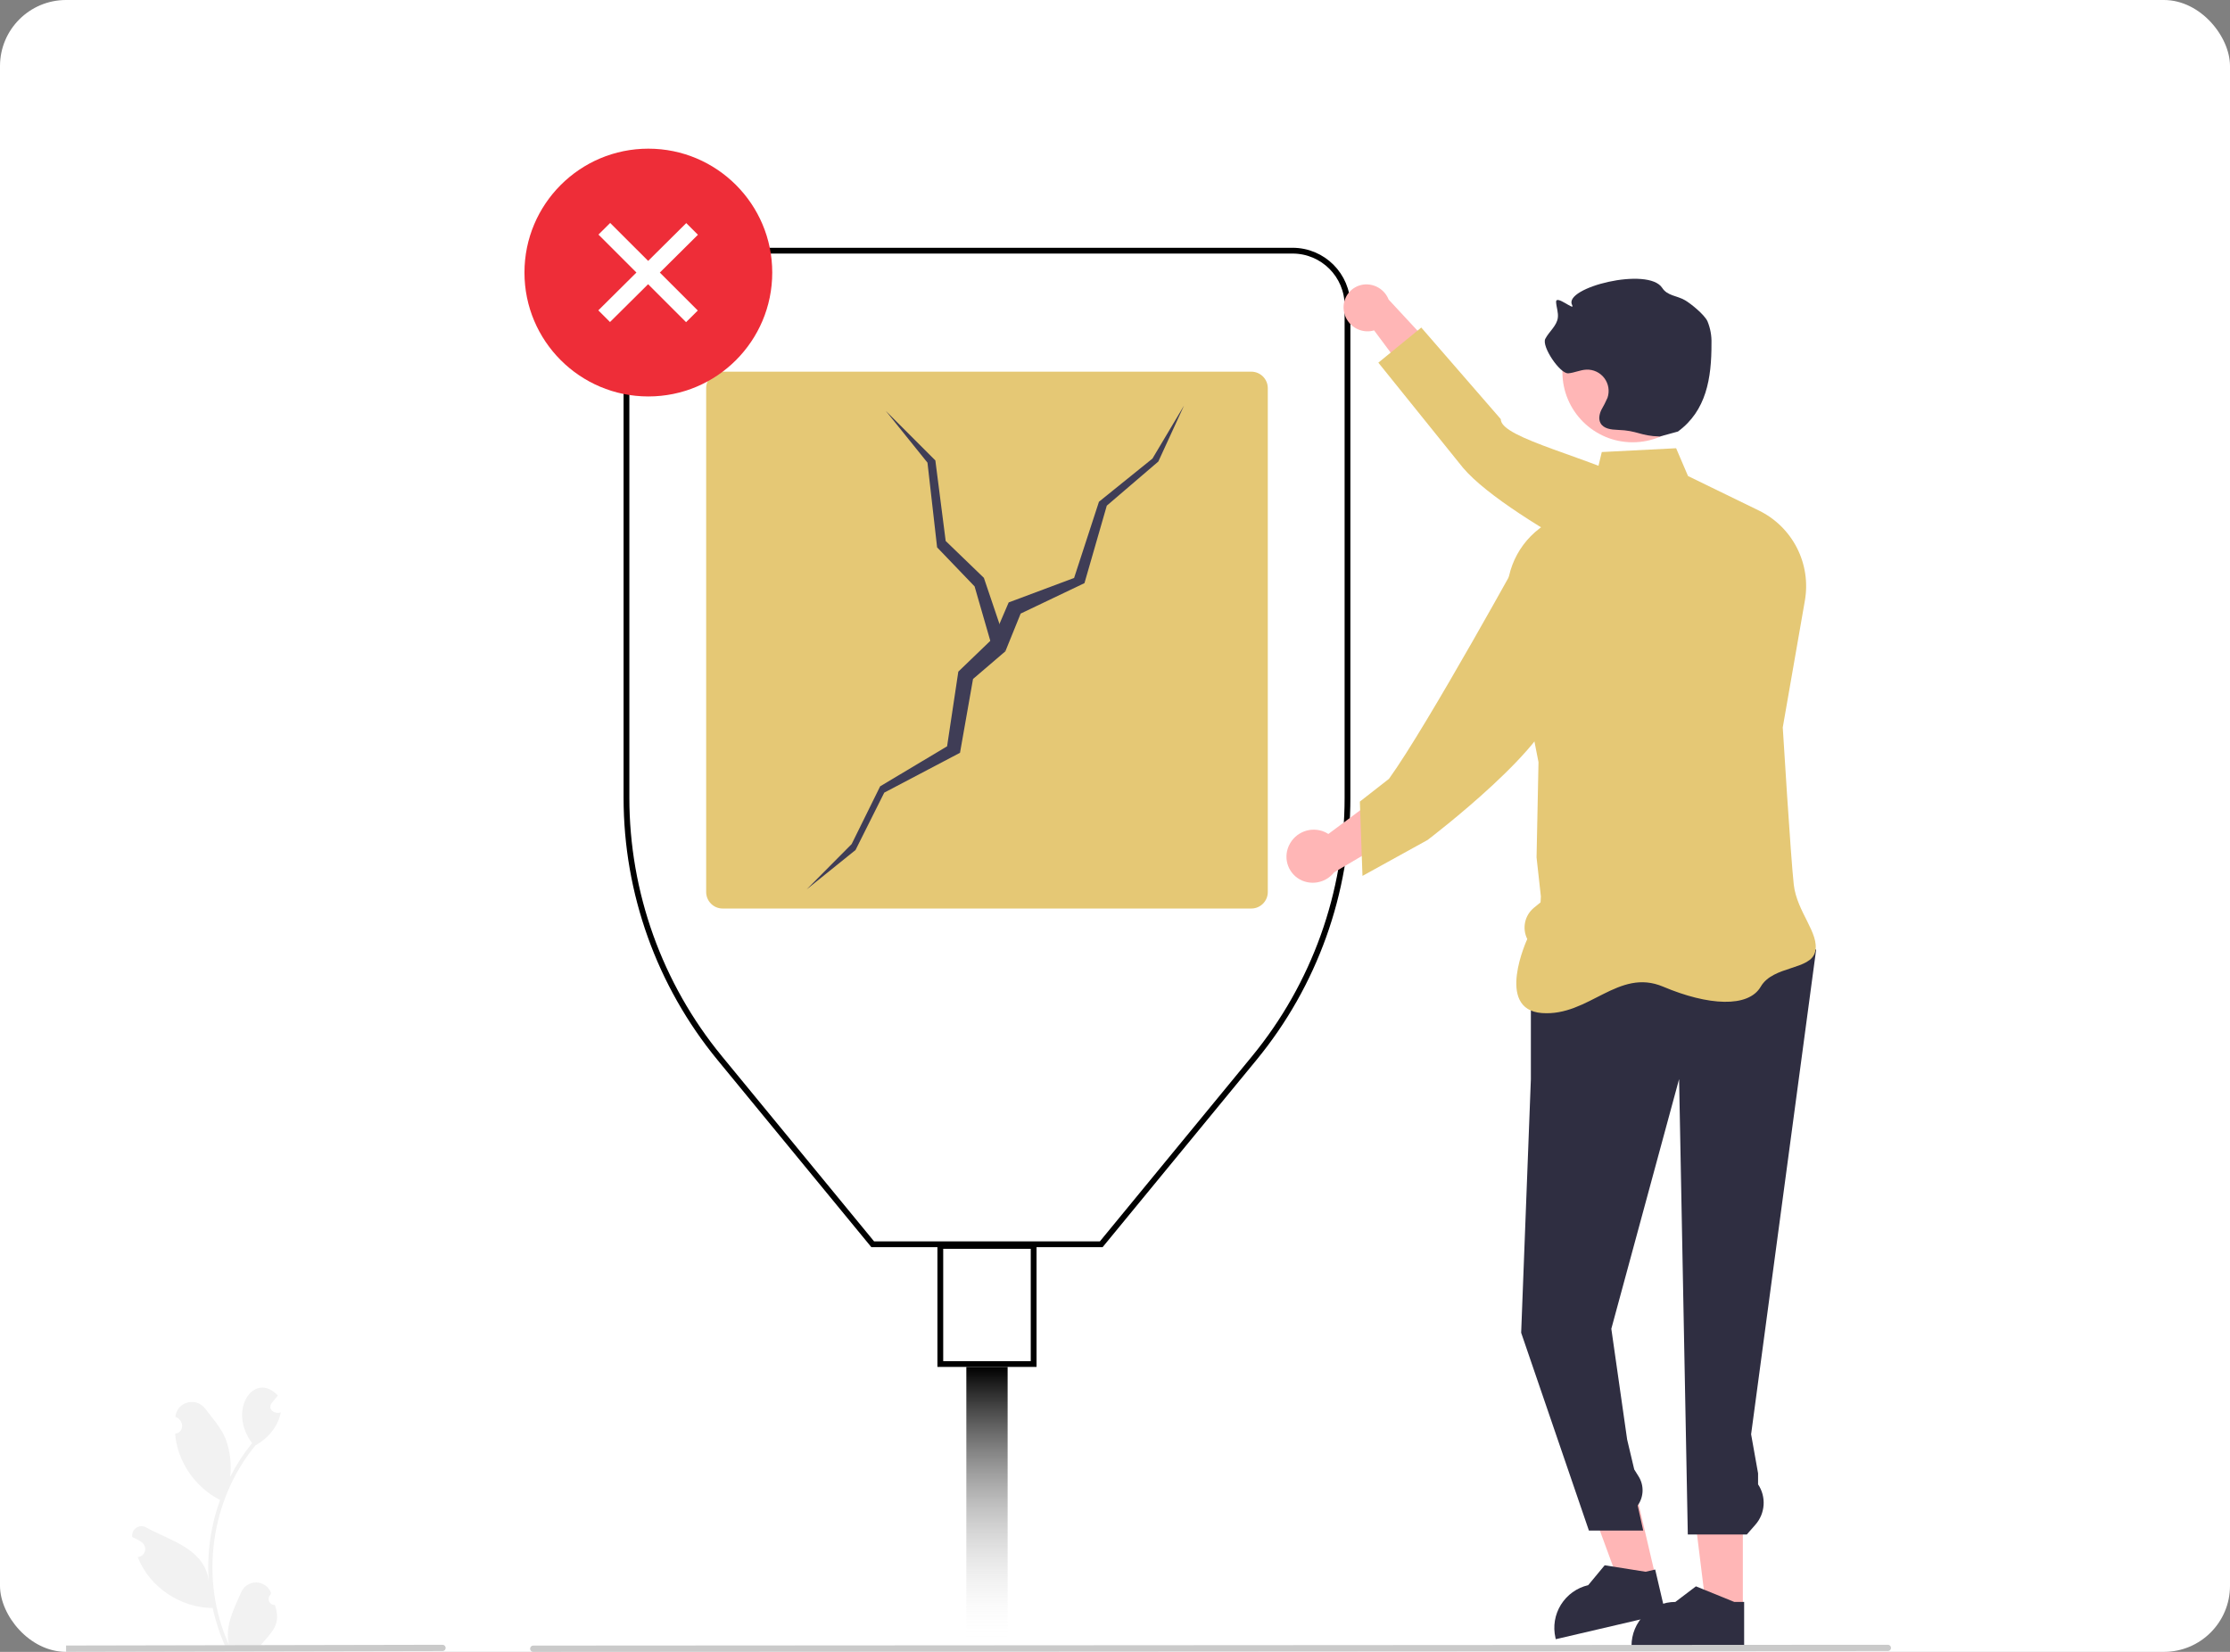 <svg width="540" height="400" viewBox="0 0 540 400" fill="none" xmlns="http://www.w3.org/2000/svg">
<rect x="0" y="0" width="540" height="400" fill="#808080" stroke="none"/>
<g clip-path="url(#clip0_26064_9368)">
<rect y="-7" width="553" height="407" fill="white"/>
<g clip-path="url(#clip1_26064_9368)">
<path d="M151.7 74C151.7 66.655 157.655 60.7 165 60.7H313C320.345 60.7 326.3 66.655 326.3 74V193.178C326.3 216.176 318.317 238.462 303.713 256.23L266.669 301.3H211.331L174.287 256.23C159.683 238.462 151.7 216.176 151.7 193.178V74Z" fill="white" stroke="black" stroke-width="1.4"/>
<path d="M171 94C171 91.791 172.791 90 175 90H303C305.209 90 307 91.791 307 94V216C307 218.209 305.209 220 303 220H175C172.791 220 171 218.209 171 216V94Z" fill="#E5C875"/>
<path d="M224.591 112.034L214.5 99.5L226.5 111.5L229 131L238.247 139.924L242.5 152.5L240.672 158.181L236 142L226.923 132.544L224.591 112.034Z" fill="#3F3D56"/>
<path d="M247.157 148.578L243.468 157.674L240.393 154.883L244.258 145.875L260.095 139.951L266.114 121.498L279.068 111.05L286.718 98.203L280.491 111.762L268.012 122.447L262.604 141.207L247.157 148.578Z" fill="#3F3D56"/>
<path d="M235.621 164.416L243.486 157.683L240.65 154.368L232.06 162.634L229.34 180.723L213.132 190.406L206.231 204.389L195.338 215.36L207.166 205.834L214.122 191.937L232.468 182.289L235.621 164.416Z" fill="#3F3D56"/>
<path d="M325.411 75.252C325.628 76.75 326.42 78.105 327.62 79.027C328.819 79.95 330.332 80.368 331.835 80.192C332.14 80.152 332.441 80.086 332.735 79.996L344.845 96.25L355.254 93.008L336.259 72.535C335.79 71.344 334.941 70.342 333.843 69.684C332.745 69.027 331.461 68.752 330.19 68.901C329.468 68.993 328.771 69.226 328.139 69.588C327.506 69.949 326.952 70.431 326.506 71.007C326.06 71.583 325.732 72.241 325.541 72.943C325.349 73.646 325.298 74.379 325.39 75.102C325.397 75.152 325.404 75.202 325.411 75.252Z" fill="#FFB6B6"/>
<path d="M410.919 147.847C410.919 147.847 365.703 126.745 354.265 113.266L333.77 87.819L344.164 79.315L363.429 101.505C363.254 106.168 386.024 110.948 398.265 117.744L410.919 147.847Z" fill="#E5C875"/>
<path d="M422.035 389.62L413.167 389.62L408.948 355.41L422.037 355.411L422.035 389.62Z" fill="#FFB6B6"/>
<path d="M422.348 398.873L395.075 398.872V398.527C395.075 395.711 396.193 393.011 398.184 391.021C400.175 389.03 402.875 387.911 405.69 387.911H405.691L410.673 384.132L419.968 387.912L422.348 387.912L422.348 398.873Z" fill="#2F2E41"/>
<path d="M400.892 381.796L392.255 383.811L380.373 351.455L393.12 348.481L400.892 381.796Z" fill="#FFB6B6"/>
<path d="M403.298 390.735L376.738 396.932L376.66 396.596C376.02 393.854 376.496 390.971 377.982 388.58C379.469 386.189 381.844 384.486 384.586 383.846L384.586 383.846L388.579 379.033L398.49 380.602L400.808 380.061L403.298 390.735Z" fill="#2F2E41"/>
<path d="M429.721 223.517L374.538 226.282L370.706 244.804V261.301L368.354 322.727L384.757 370.622H397.908L396.572 364.554C397.302 363.534 397.712 362.321 397.751 361.067C397.789 359.814 397.455 358.577 396.79 357.514L395.735 355.828L394.018 348.588L390.186 321.764L406.598 261.301L408.707 371.58H422.993L425.089 369.187C426.253 367.857 426.945 366.182 427.06 364.419C427.174 362.656 426.704 360.905 425.722 359.436V356.762L424.035 347.31L439.78 229.981L429.721 223.517Z" fill="#2F2E41"/>
<path d="M405.877 108.539L387.877 109.461L385.832 117.993L372.76 127.997C369.804 130.258 367.54 133.302 366.223 136.782C364.906 140.263 364.589 144.043 365.306 147.694L372.552 184.556L372.081 207.627L373.127 217.075L373.048 218.505L371.447 219.815C370.358 220.707 369.605 221.942 369.312 223.318C369.018 224.694 369.202 226.129 369.833 227.387C369.833 227.387 361.945 244.441 373.358 245.309C384.772 246.176 391.832 234.308 402.737 238.922C413.643 243.536 423.378 244.077 426.368 238.922C429.358 233.768 438.453 234.969 439.547 230.466C440.641 225.963 435.103 220.865 434.359 214.153C433.615 207.441 431.699 176.147 431.699 176.147L437.058 145.422C437.816 141.072 437.14 136.594 435.13 132.662C433.12 128.73 429.886 125.559 425.917 123.626L408.761 115.274L405.877 108.539Z" fill="#E5C875"/>
<path d="M312.13 204.736C312.854 203.174 314.159 201.956 315.768 201.341C317.376 200.726 319.161 200.763 320.743 201.444C321.062 201.587 321.369 201.757 321.66 201.951L340.157 188.178L350.448 195.104L323.07 211.233C322.171 212.378 320.919 213.194 319.508 213.553C318.097 213.912 316.607 213.794 315.27 213.217C314.513 212.881 313.829 212.4 313.258 211.8C312.686 211.2 312.239 210.493 311.94 209.721C311.642 208.948 311.499 208.124 311.519 207.295C311.539 206.467 311.723 205.651 312.058 204.894C312.082 204.841 312.106 204.788 312.13 204.736Z" fill="#FFB6B6"/>
<path d="M369.601 132.099C369.601 132.099 345.624 175.757 336.339 188.598L329.29 194.104L329.929 212.098L345.679 203.407C345.679 203.407 377.463 179.331 376.552 169.307C375.641 159.283 369.601 132.099 369.601 132.099Z" fill="#E5C875"/>
<path d="M395.35 107.098C404.743 107.098 412.359 99.483 412.359 90.089C412.359 80.695 404.743 73.08 395.35 73.08C385.956 73.08 378.341 80.695 378.341 90.089C378.341 99.483 385.956 107.098 395.35 107.098Z" fill="#FFB6B6"/>
<path d="M401.922 105.703C397.041 105.543 396.598 104.254 391.717 104.094C390.163 104.043 388.329 103.83 387.577 102.468C387.042 101.499 387.288 100.278 387.759 99.275C388.316 98.319 388.818 97.331 389.263 96.317C389.531 95.523 389.601 94.674 389.468 93.846C389.334 93.018 389.001 92.235 388.497 91.564C387.993 90.894 387.333 90.356 386.575 89.997C385.817 89.639 384.982 89.47 384.144 89.507C382.659 89.571 381.264 90.269 379.783 90.397C377.751 90.572 373.259 83.865 374.195 82.053C375.105 80.289 376.937 78.959 377.225 76.995C377.413 75.711 376.883 74.435 376.811 73.138C376.703 71.217 381.575 75.55 380.683 73.844C378.494 69.661 399.117 64.474 402.512 69.715C403.781 71.673 406.042 71.54 408.058 72.716C409.379 73.487 412.714 76.146 413.473 77.804C414.17 79.495 414.499 81.316 414.439 83.144C414.469 91.647 413.174 99.469 406.315 104.496" fill="#2F2E41"/>
<path d="M66.558 388.647C66.26 388.658 65.967 388.577 65.716 388.414C65.466 388.251 65.272 388.015 65.16 387.738C65.048 387.46 65.023 387.155 65.089 386.863C65.155 386.571 65.309 386.306 65.529 386.105C65.567 385.959 65.595 385.854 65.633 385.708C65.355 384.978 64.867 384.348 64.231 383.899C63.595 383.45 62.84 383.202 62.063 383.187C61.286 383.172 60.522 383.391 59.869 383.816C59.217 384.241 58.705 384.851 58.4 385.57C56.641 389.606 54.374 393.779 55.439 398.253C48.27 382.585 50.942 363.206 61.882 349.97C64.886 348.343 67.337 345.424 68 342.013C66.516 342.503 64.683 341.275 65.81 339.719C66.298 339.124 66.79 338.535 67.278 337.94C61.716 331.867 54.931 341.263 61.039 349.447C58.992 351.979 57.213 354.72 55.732 357.624C56.097 354.528 55.726 351.39 54.65 348.467C53.557 345.742 51.482 343.435 49.657 341.071C47.439 338.19 42.806 339.465 42.47 343.091C44.535 343.796 44.776 346.808 42.402 347.198C42.959 353.954 47.284 360.199 53.295 363.217C51.005 369.489 50.071 376.18 50.555 382.844C49.562 375.052 41.275 373.084 35.5 369.935C35.133 369.694 34.704 369.564 34.265 369.564C33.826 369.563 33.396 369.691 33.028 369.932C32.66 370.172 32.37 370.516 32.193 370.919C32.015 371.323 31.959 371.77 32.03 372.206C32.828 372.541 33.591 372.956 34.307 373.443C34.643 373.674 34.9 374.005 35.041 374.389C35.183 374.773 35.203 375.192 35.099 375.588C34.995 375.984 34.771 376.337 34.459 376.601C34.147 376.864 33.762 377.024 33.356 377.058C36.213 384.37 43.731 389.333 51.501 389.38C52.217 392.651 53.269 395.838 54.639 398.89L66.171 399C66.213 398.872 66.252 398.739 66.29 398.61C65.222 398.668 64.151 398.593 63.101 398.389C65.957 395.053 68.157 393.358 66.558 388.647L66.558 388.647Z" fill="#F2F2F2"/>
<path d="M457.152 399.804L129.123 400C128.922 400 128.729 399.919 128.587 399.777C128.445 399.634 128.365 399.441 128.365 399.24C128.365 399.039 128.445 398.846 128.587 398.703C128.729 398.56 128.922 398.48 129.123 398.479L457.152 398.283C457.252 398.283 457.351 398.302 457.444 398.34C457.536 398.379 457.62 398.435 457.691 398.505C457.762 398.576 457.818 398.66 457.857 398.752C457.895 398.845 457.915 398.944 457.915 399.044C457.915 399.144 457.895 399.243 457.857 399.335C457.818 399.428 457.762 399.512 457.691 399.582C457.62 399.653 457.536 399.709 457.444 399.747C457.351 399.785 457.252 399.804 457.152 399.804Z" fill="#CACACA"/>
<path d="M107.152 399.804L9.123 400C8.922 400 8.729 399.919 8.587 399.777C8.445 399.634 8.365 399.441 8.365 399.24C8.365 399.039 8.445 398.846 8.587 398.703C8.729 398.56 8.922 398.48 9.123 398.479L107.152 398.283C107.252 398.283 107.351 398.302 107.444 398.34C107.536 398.379 107.62 398.435 107.691 398.505C107.762 398.576 107.818 398.66 107.857 398.752C107.895 398.845 107.915 398.944 107.915 399.044C107.915 399.144 107.895 399.243 107.857 399.335C107.818 399.428 107.762 399.512 107.691 399.582C107.62 399.653 107.536 399.709 107.444 399.747C107.351 399.785 107.252 399.804 107.152 399.804Z" fill="#CACACA"/>
<rect x="234" y="331" width="10" height="67" fill="url(#paint0_linear_26064_9368)"/>
<rect x="227.7" y="301.7" width="22.6" height="28.6" fill="white" stroke="black" stroke-width="1.4"/>
<path d="M157 96C173.569 96 187 82.569 187 66C187 49.431 173.569 36 157 36C140.431 36 127 49.431 127 66C127 82.569 140.431 96 157 96Z" fill="#EE2D38"/>
<path fill-rule="evenodd" clip-rule="evenodd" d="M159.78 66.005L169.007 56.848L166.178 54.021L156.952 63.178L147.757 53.987L144.918 56.805L154.112 65.995L144.885 75.152L147.714 77.98L156.941 68.823L166.135 78.013L168.974 75.195L159.78 66.005Z" fill="white"/>
</g>
</g>
<defs>
<linearGradient id="paint0_linear_26064_9368" x1="239" y1="331" x2="239" y2="398" gradientUnits="userSpaceOnUse">
<stop/>
<stop offset="1" stop-color="white" stop-opacity="0"/>
</linearGradient>
<clipPath id="clip0_26064_9368">
<rect width="540" height="400" rx="16" fill="white"/>
</clipPath>
<clipPath id="clip1_26064_9368">
<rect width="441.913" height="400" fill="white" transform="translate(16)"/>
</clipPath>
</defs>
</svg>

